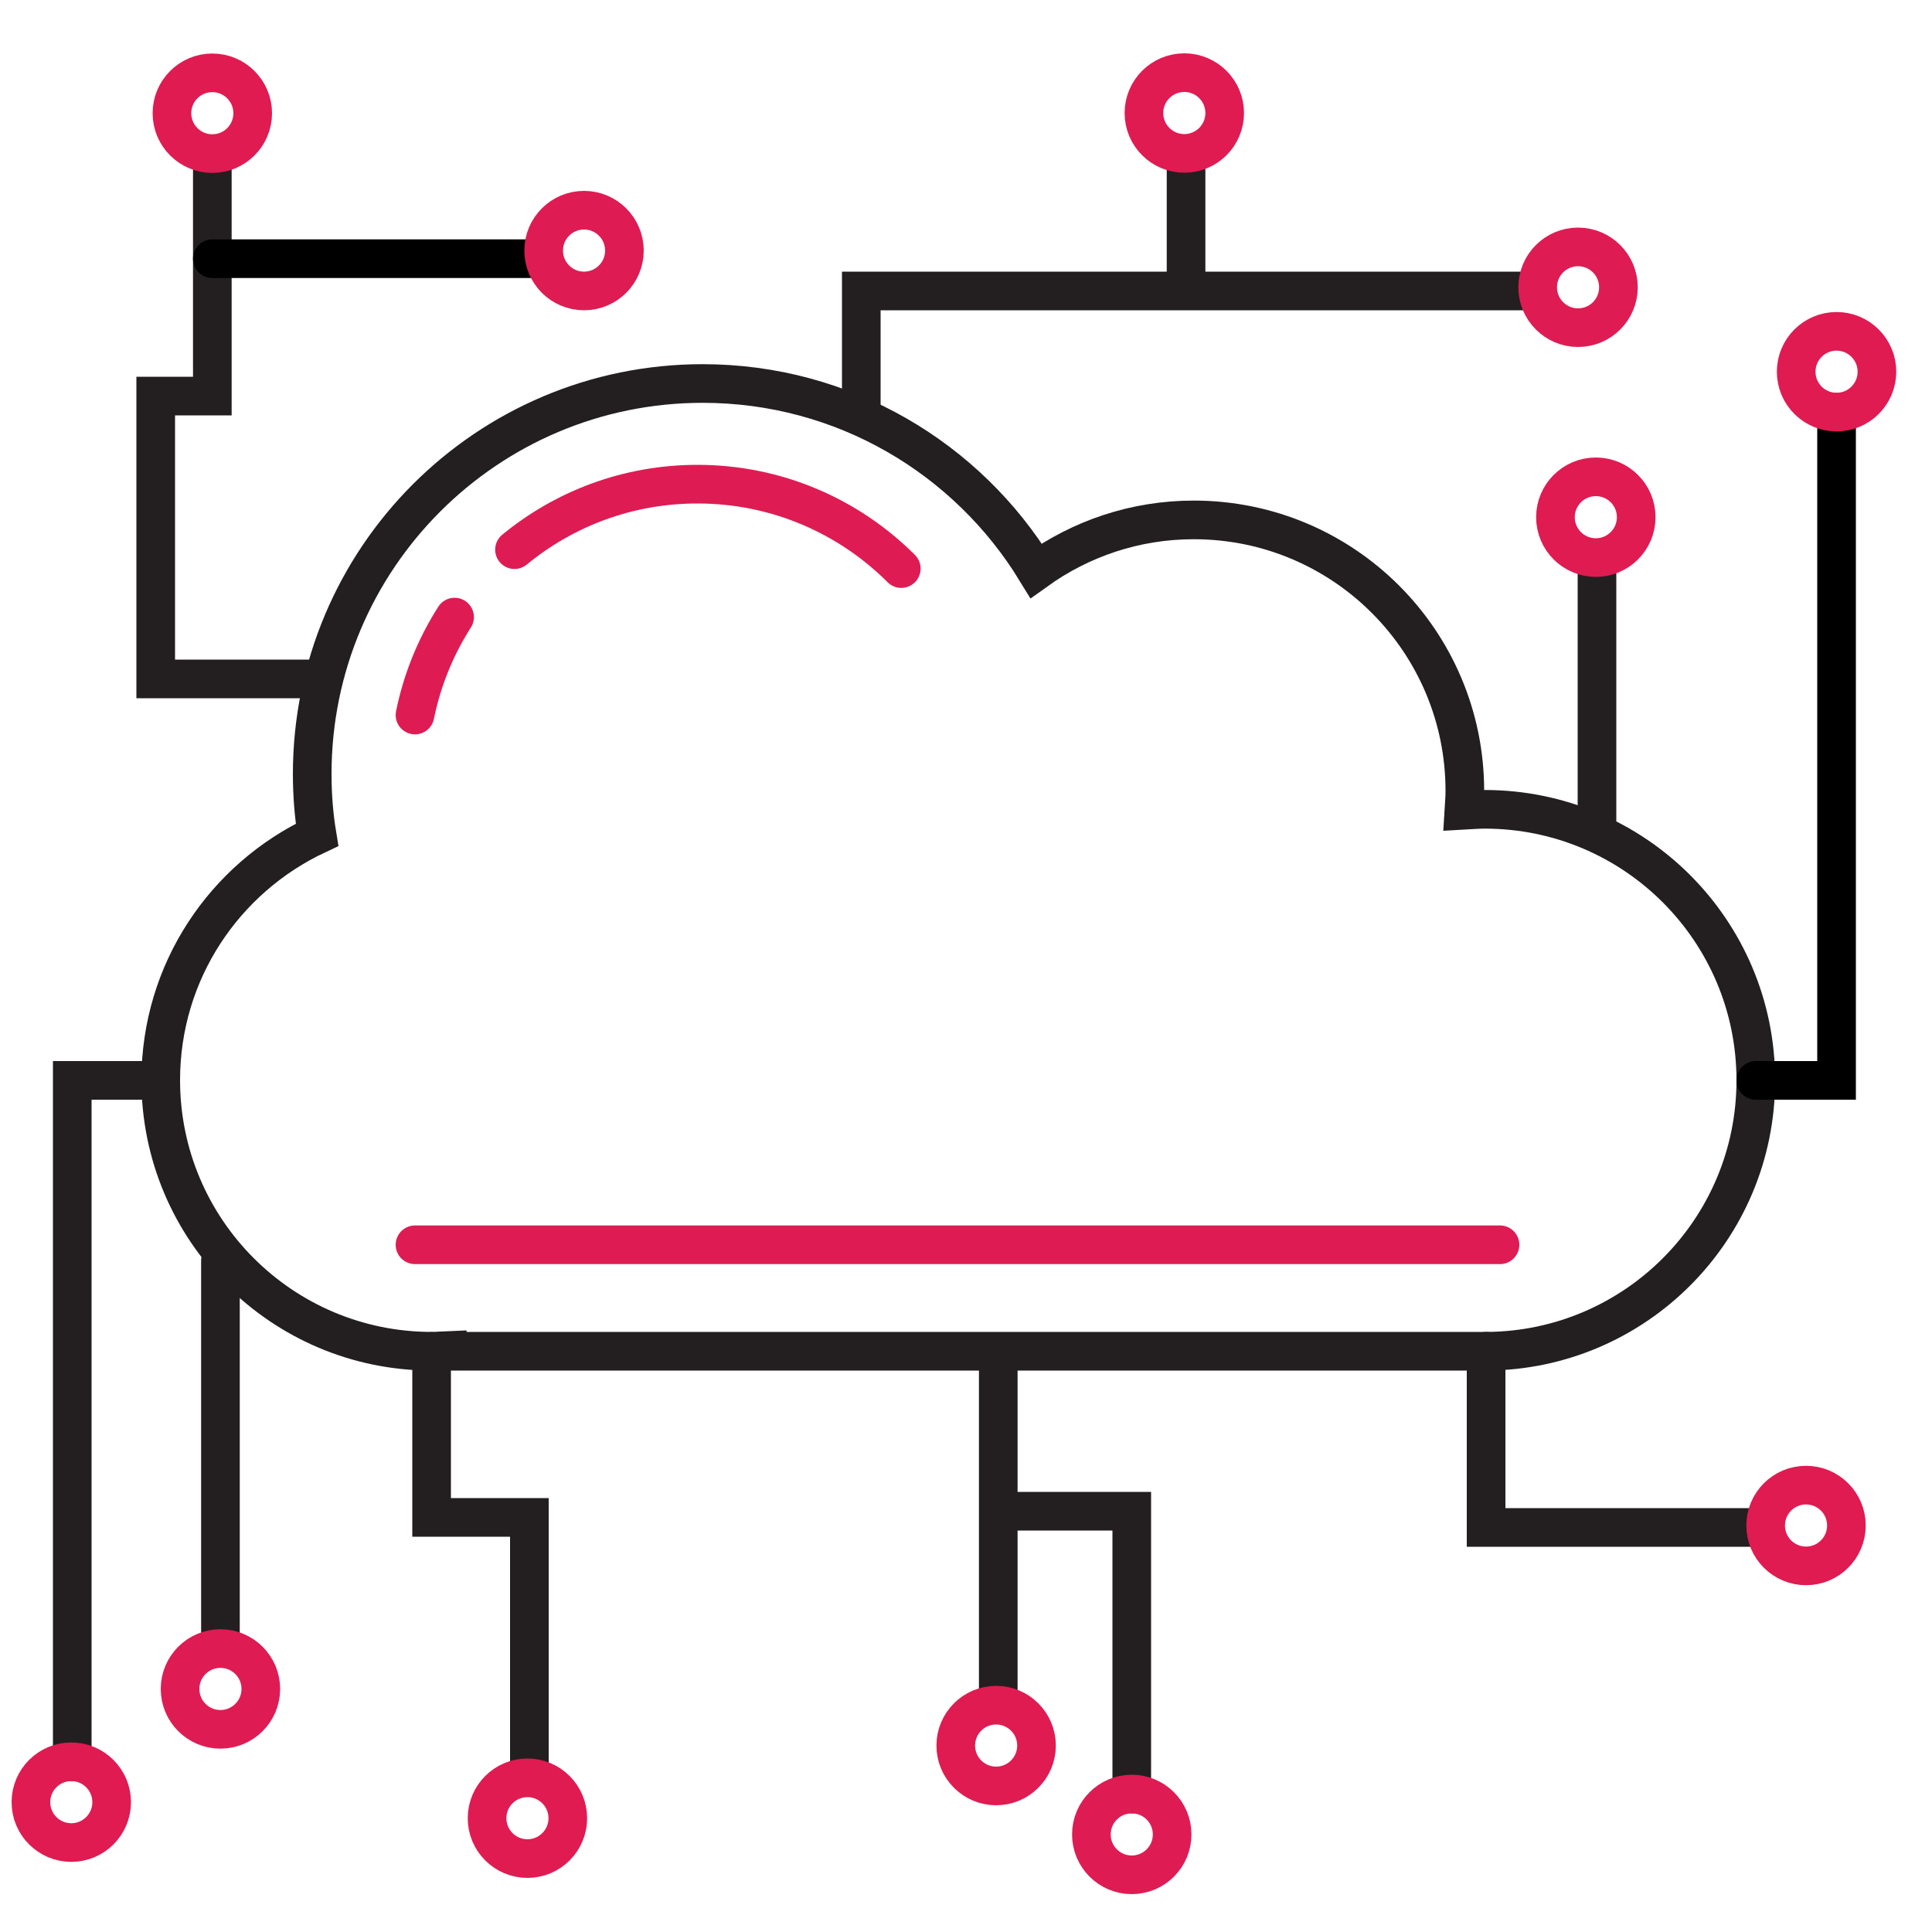 <?xml version="1.0" encoding="UTF-8"?> <svg xmlns="http://www.w3.org/2000/svg" xmlns:xlink="http://www.w3.org/1999/xlink" version="1.1" id="Layer_1" x="0px" y="0px" viewBox="0 0 100 100" style="enable-background:new 0 0 100 100;" xml:space="preserve"> <style type="text/css"> .st0{fill:none;stroke:#231F20;stroke-width:2;stroke-linecap:round;stroke-miterlimit:10;} .st1{fill:none;stroke:#DE1C53;stroke-width:2;stroke-linecap:round;stroke-miterlimit:10;} .st2{fill:none;stroke:#E01B51;stroke-width:2;stroke-linecap:round;stroke-miterlimit:10;} .st3{fill:none;stroke:#000000;stroke-width:2;stroke-linecap:round;stroke-miterlimit:10;} .st4{fill:none;stroke:#FFFFFF;stroke-width:2;stroke-linecap:round;stroke-miterlimit:10;} </style> <g> <path class="st0" d="M90.88,55.92c0-7.75-6.28-14.03-14.03-14.03c-0.37,0-0.72,0.03-1.08,0.05c0.02-0.33,0.05-0.66,0.05-1 c0-7.75-6.28-14.03-14.03-14.03c-3.05,0-5.86,0.98-8.16,2.63c-3.55-5.81-9.95-9.69-17.26-9.69c-11.16,0-20.21,9.05-20.21,20.21 c0,1.07,0.08,2.12,0.25,3.15c-4.78,2.24-8.09,7.07-8.09,12.7c0,7.75,6.28,14.03,14.03,14.03c0.27,0,0.53-0.03,0.8-0.04v0.04h53.79 v0C84.64,69.9,90.88,63.64,90.88,55.92z"></path> <polyline class="st0" points="44.58,21.04 44.58,15.06 78.93,15.06 "></polyline> <line class="st0" x1="82.66" y1="42.69" x2="82.66" y2="29.28"></line> <polyline class="st0" points="22.34,69.95 22.34,78.54 27.4,78.54 27.4,91.6 "></polyline> <line class="st0" x1="51.67" y1="70.7" x2="51.67" y2="88.24"></line> <polyline class="st0" points="16.01,35.14 8.06,35.14 8.06,20.5 10.99,20.5 10.99,8.37 "></polyline> <polyline class="st0" points="51.89,78.22 58.58,78.22 58.58,92.86 "></polyline> <polyline class="st0" points="76.92,69.94 76.92,79.06 81.68,79.06 91.3,79.06 "></polyline> <circle class="st1" cx="81.68" cy="14.87" r="2.09"></circle> <circle class="st1" cx="58.58" cy="94.95" r="2.09"></circle> <circle class="st2" cx="27.3" cy="94.11" r="2.09"></circle> <circle class="st2" cx="93.48" cy="78.96" r="2.09"></circle> <circle class="st2" cx="51.56" cy="90.35" r="2.09"></circle> <circle class="st2" cx="82.6" cy="26.77" r="2.09"></circle> <circle class="st2" cx="10.99" cy="5.86" r="2.09"></circle> <line class="st3" x1="10.99" y1="13.39" x2="27.72" y2="13.39"></line> <circle class="st1" cx="30.23" cy="12.97" r="2.09"></circle> <polyline class="st0" points="8.14,55.92 3.74,55.92 3.74,91.19 "></polyline> <line class="st0" x1="11.41" y1="65.25" x2="11.41" y2="84.49"></line> <circle class="st1" cx="11.41" cy="87.42" r="2.09"></circle> <circle class="st2" cx="3.69" cy="93.28" r="2.09"></circle> <polyline class="st3" points="90.88,55.92 95.06,55.92 95.06,21.34 "></polyline> <circle class="st2" cx="95.06" cy="19.24" r="2.09"></circle> <line class="st0" x1="61.39" y1="14.6" x2="61.39" y2="8.08"></line> <circle class="st2" cx="61.3" cy="5.85" r="2.09"></circle> <path class="st1" d="M21.48,37.01c0.37-1.83,1.08-3.55,2.05-5.07"></path> <path class="st1" d="M26.63,28.45c2.58-2.12,5.87-3.39,9.47-3.39c4.12,0,7.85,1.67,10.55,4.37"></path> <line class="st1" x1="21.48" y1="64.43" x2="77.64" y2="64.43"></line> </g> </svg> 